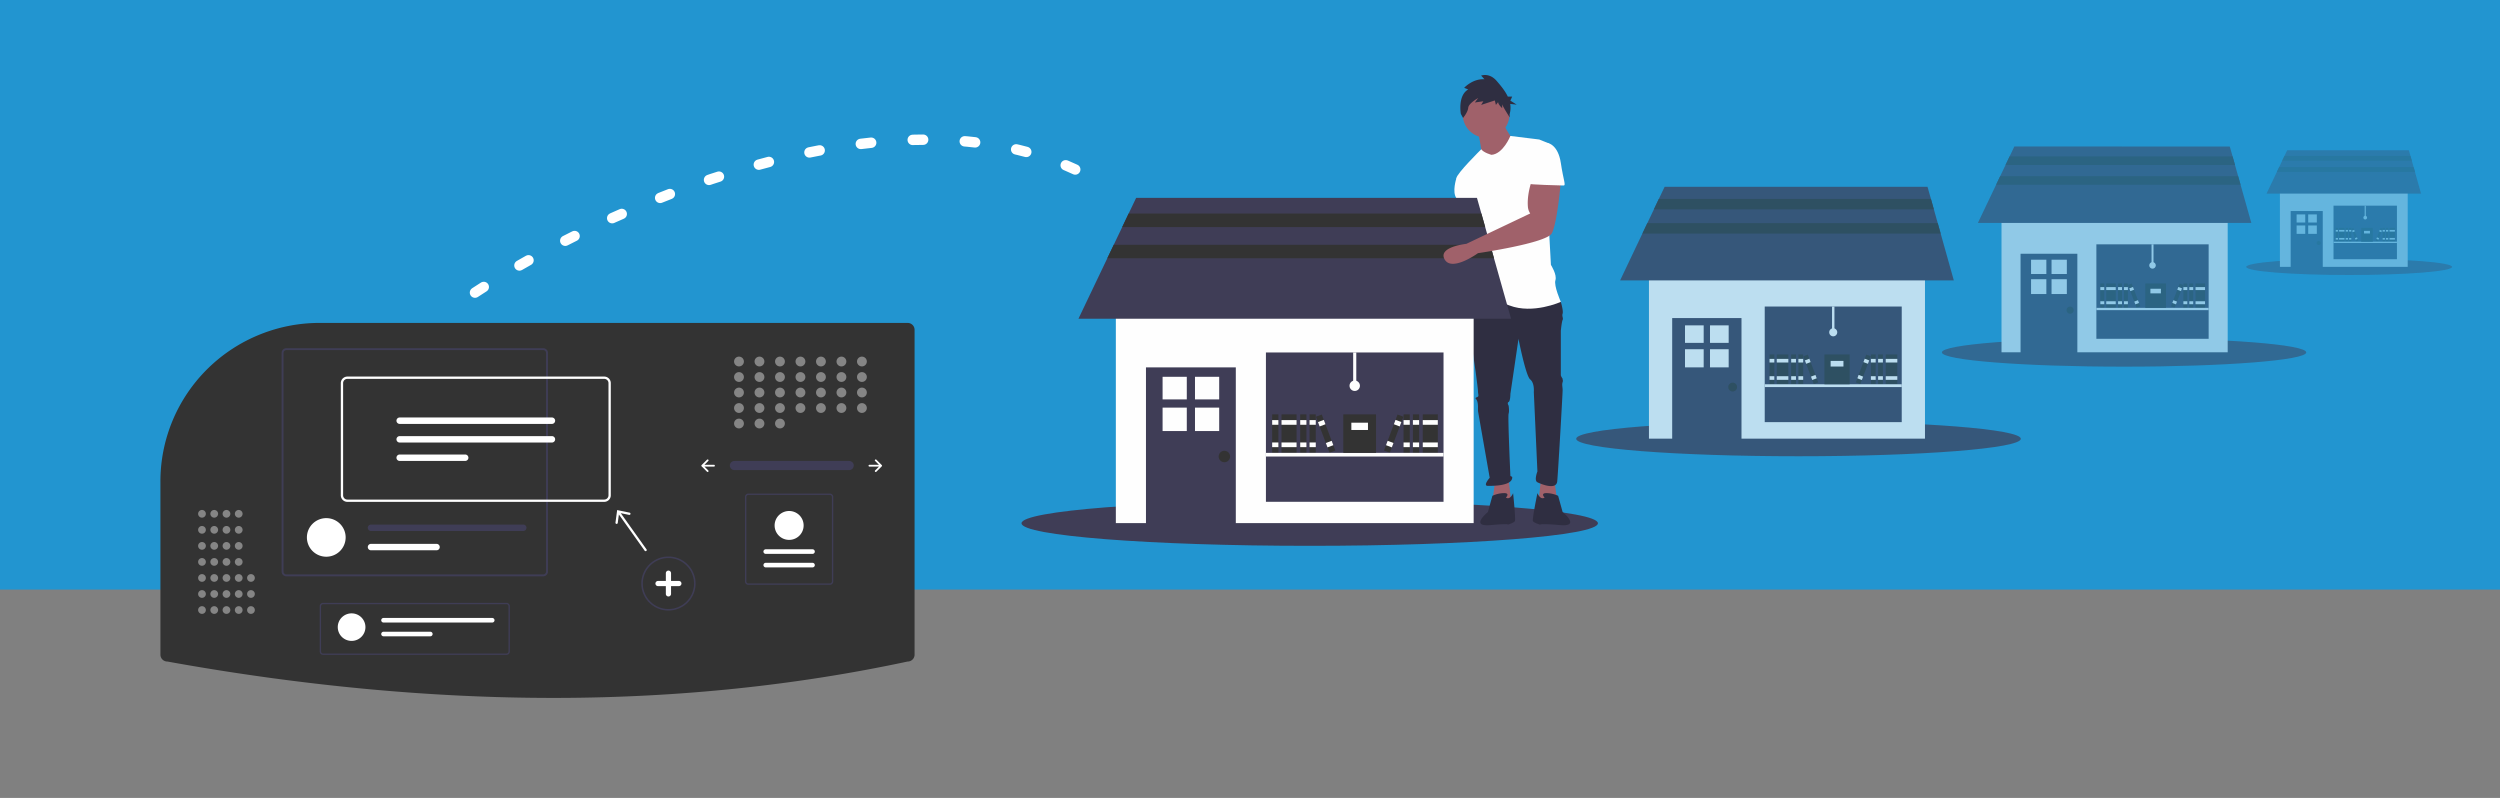 <svg width="1200" height="383" fill="none" xmlns="http://www.w3.org/2000/svg"><rect width="100%" height="100%" fill="#808080" stroke="none"/><g clip-path="url(#clip0)"><path fill="#2295D0" d="M0-2h1200v285H0z"/><g clip-path="url(#clip1)"><path d="M153.486 155a76.393 76.393 0 00-29.8 5.995 76.294 76.294 0 00-33.978 28.059A75.797 75.797 0 0077 231.143v83.087c.001.877.352 1.719.975 2.339.623.62 1.468.969 2.35.97l.066.006C144.467 329.13 206.76 335 265.59 335c.882 0 1.763-.002 2.644-.004 57.829-.175 114.138-6.046 167.363-17.448l.078-.009a3.336 3.336 0 002.349-.97c.624-.62.974-1.462.975-2.339V158.309a3.304 3.304 0 00-.975-2.339 3.336 3.336 0 00-2.349-.97h-282.19z" fill="#333"/><path d="M352.49 221.263a2.203 2.203 0 00-1.53.653 2.183 2.183 0 000 3.068c.404.409.953.643 1.53.653h55.07a2.21 2.21 0 001.565-.615 2.178 2.178 0 00-.654-3.579 2.22 2.22 0 00-.839-.18H352.49z" fill="#3F3D56"/><path d="M420.048 220.655a.435.435 0 00-.126.304.43.43 0 00.126.304l1.856 1.847h-4.575a.43.43 0 100 .861h4.575l-1.856 1.847a.435.435 0 00-.126.304.423.423 0 00.126.304.44.44 0 00.612 0l2.593-2.581a.43.43 0 000-.609l-2.593-2.581a.436.436 0 00-.612 0zm-80.071 0a.422.422 0 01.127.304.43.43 0 01-.127.304l-1.855 1.847h4.575a.431.431 0 01.401.266.421.421 0 010 .329.431.431 0 01-.401.266h-4.575l1.855 1.847a.426.426 0 010 .608.431.431 0 01-.611 0l-2.593-2.581a.43.43 0 010-.609l2.593-2.581a.442.442 0 01.14-.094.45.45 0 01.331 0c.053.022.1.054.14.094z" fill="#fff"/><path opacity=".4" d="M354.713 175.88a2.355 2.355 0 002.36-2.35 2.355 2.355 0 00-2.36-2.35 2.355 2.355 0 00-2.36 2.35 2.355 2.355 0 002.36 2.35zm9.835 0a2.355 2.355 0 002.36-2.35 2.355 2.355 0 00-2.36-2.35 2.355 2.355 0 00-2.36 2.35 2.355 2.355 0 002.36 2.35zm9.835 0a2.355 2.355 0 002.36-2.35 2.355 2.355 0 00-2.36-2.35 2.355 2.355 0 00-2.361 2.35 2.355 2.355 0 002.361 2.35zm9.834 0a2.355 2.355 0 002.36-2.35 2.355 2.355 0 00-2.36-2.35 2.355 2.355 0 00-2.361 2.35 2.355 2.355 0 002.361 2.35zm9.836 0a2.355 2.355 0 002.36-2.35 2.355 2.355 0 00-2.36-2.35 2.355 2.355 0 00-2.361 2.35 2.355 2.355 0 002.361 2.35zm9.834 0a2.355 2.355 0 002.36-2.35 2.355 2.355 0 00-2.36-2.35 2.355 2.355 0 00-2.361 2.35 2.355 2.355 0 002.361 2.35zm9.835 0a2.355 2.355 0 002.36-2.35 2.355 2.355 0 00-2.36-2.35 2.355 2.355 0 00-2.361 2.35 2.355 2.355 0 002.361 2.35zm-59.009 7.441a2.355 2.355 0 002.36-2.35 2.355 2.355 0 00-2.36-2.35 2.355 2.355 0 00-2.36 2.35 2.355 2.355 0 002.36 2.35zm9.835 0a2.355 2.355 0 002.36-2.35 2.356 2.356 0 00-2.36-2.35 2.355 2.355 0 00-2.36 2.35 2.355 2.355 0 002.36 2.35zm9.835 0a2.355 2.355 0 002.36-2.35 2.356 2.356 0 00-2.36-2.35 2.356 2.356 0 00-2.361 2.35 2.355 2.355 0 002.361 2.35zm9.834 0a2.355 2.355 0 002.36-2.35 2.356 2.356 0 00-2.36-2.35 2.356 2.356 0 00-2.361 2.35 2.355 2.355 0 002.361 2.35zm9.836 0a2.355 2.355 0 002.36-2.35 2.356 2.356 0 00-2.36-2.35 2.356 2.356 0 00-2.361 2.35 2.355 2.355 0 002.361 2.35zm9.834 0a2.355 2.355 0 002.36-2.35 2.356 2.356 0 00-2.36-2.35 2.356 2.356 0 00-2.361 2.35 2.355 2.355 0 002.361 2.35zm9.835 0a2.355 2.355 0 002.36-2.35 2.356 2.356 0 00-2.36-2.35 2.356 2.356 0 00-2.361 2.35 2.355 2.355 0 002.361 2.35zm-59.009 7.441a2.355 2.355 0 002.36-2.35 2.355 2.355 0 00-2.36-2.35 2.355 2.355 0 00-2.36 2.35 2.355 2.355 0 002.36 2.35zm9.835 0a2.355 2.355 0 002.36-2.35 2.356 2.356 0 00-2.36-2.35 2.355 2.355 0 00-2.36 2.35 2.355 2.355 0 002.36 2.35zm9.835 0a2.355 2.355 0 002.36-2.35 2.356 2.356 0 00-2.36-2.35 2.356 2.356 0 00-2.361 2.35 2.355 2.355 0 002.361 2.35zm9.834 0a2.355 2.355 0 002.36-2.35 2.356 2.356 0 00-2.36-2.35 2.356 2.356 0 00-2.361 2.35 2.355 2.355 0 002.361 2.35zm9.836 0a2.355 2.355 0 002.36-2.35 2.356 2.356 0 00-2.36-2.35 2.356 2.356 0 00-2.361 2.35 2.355 2.355 0 002.361 2.35zm9.834 0a2.355 2.355 0 002.36-2.35 2.356 2.356 0 00-2.36-2.35 2.356 2.356 0 00-2.361 2.35 2.355 2.355 0 002.361 2.35zm9.835 0a2.355 2.355 0 002.36-2.35 2.356 2.356 0 00-2.36-2.35 2.356 2.356 0 00-2.361 2.35 2.355 2.355 0 002.361 2.35zm-59.009 7.441a2.355 2.355 0 002.36-2.35 2.354 2.354 0 00-2.36-2.349 2.354 2.354 0 00-2.36 2.349 2.355 2.355 0 002.36 2.35zm9.835 0a2.355 2.355 0 002.36-2.35 2.355 2.355 0 00-2.36-2.349 2.354 2.354 0 00-2.36 2.349 2.355 2.355 0 002.36 2.35zm-9.835 7.441a2.355 2.355 0 002.36-2.35 2.354 2.354 0 00-2.36-2.349 2.354 2.354 0 00-2.36 2.349 2.355 2.355 0 002.36 2.35zm9.835 0a2.355 2.355 0 002.36-2.35 2.355 2.355 0 00-2.36-2.349 2.354 2.354 0 00-2.36 2.349 2.355 2.355 0 002.36 2.35zm9.835 0a2.355 2.355 0 002.36-2.35 2.355 2.355 0 00-2.36-2.349 2.355 2.355 0 00-2.361 2.349 2.355 2.355 0 002.361 2.35zm0-7.441a2.355 2.355 0 002.36-2.35 2.355 2.355 0 00-2.36-2.349 2.355 2.355 0 00-2.361 2.349 2.355 2.355 0 002.361 2.35zm9.834 0a2.355 2.355 0 002.36-2.35 2.355 2.355 0 00-2.36-2.349 2.355 2.355 0 00-2.361 2.349 2.355 2.355 0 002.361 2.35zm9.836 0a2.355 2.355 0 002.36-2.35 2.355 2.355 0 00-2.36-2.349 2.355 2.355 0 00-2.361 2.349 2.355 2.355 0 002.361 2.35zm9.834 0a2.355 2.355 0 002.36-2.35 2.355 2.355 0 00-2.36-2.349 2.355 2.355 0 00-2.361 2.349 2.355 2.355 0 002.361 2.35zm9.835 0a2.355 2.355 0 002.36-2.35 2.355 2.355 0 00-2.36-2.349 2.355 2.355 0 00-2.361 2.349 2.355 2.355 0 002.361 2.35z" fill="#fff"/><path d="M320.853 293.07c-2.576 0-5.096-.761-7.238-2.186a12.98 12.98 0 01-4.799-5.821 12.915 12.915 0 01-.741-7.494 12.95 12.95 0 013.565-6.642 13.055 13.055 0 016.672-3.55c2.527-.5 5.147-.243 7.528.739a13.017 13.017 0 015.847 4.777 12.927 12.927 0 012.196 7.206 12.957 12.957 0 01-3.821 9.168 13.075 13.075 0 01-9.209 3.803zm0-25.206c-2.43 0-4.807.717-6.828 2.062a12.241 12.241 0 00-4.526 5.491 12.18 12.18 0 00-.7 7.069 12.214 12.214 0 003.364 6.265 12.317 12.317 0 006.293 3.349c2.384.472 4.855.229 7.101-.697a12.28 12.28 0 005.516-4.506 12.2 12.2 0 002.071-6.798 12.224 12.224 0 00-3.604-8.648 12.332 12.332 0 00-8.687-3.587z" fill="#3F3D56"/><path d="M325.849 278.856h-3.747v-3.73c0-.33-.131-.646-.365-.879a1.254 1.254 0 00-1.767 0 1.24 1.24 0 00-.365.879v3.73h-3.747c-.331 0-.649.131-.883.364a1.24 1.24 0 00.883 2.122h3.747v3.73c0 .33.131.646.365.879a1.254 1.254 0 001.767 0 1.24 1.24 0 00.365-.879v-3.73h3.747c.331 0 .649-.131.883-.364a1.24 1.24 0 00-.883-2.122z" fill="#fff"/><path opacity=".4" d="M96.955 294.663a1.852 1.852 0 001.856-1.848 1.85 1.85 0 00-1.856-1.847 1.851 1.851 0 00-1.855 1.847c0 1.02.83 1.848 1.855 1.848zm0-7.698a1.852 1.852 0 001.856-1.848 1.85 1.85 0 00-1.856-1.847 1.851 1.851 0 00-1.855 1.847 1.85 1.85 0 001.855 1.848zm0-7.698a1.852 1.852 0 001.856-1.848 1.85 1.85 0 00-1.856-1.847 1.851 1.851 0 00-1.855 1.847 1.85 1.85 0 001.855 1.848zm0-7.698a1.851 1.851 0 001.856-1.847c0-1.021-.83-1.848-1.856-1.848a1.852 1.852 0 00-1.855 1.848c0 1.02.83 1.847 1.855 1.847zm0-7.698a1.851 1.851 0 001.856-1.847c0-1.02-.83-1.848-1.856-1.848a1.852 1.852 0 00-1.855 1.848c0 1.02.83 1.847 1.855 1.847zm0-7.698a1.851 1.851 0 001.856-1.847 1.85 1.85 0 00-1.856-1.847 1.851 1.851 0 00-1.855 1.847c0 1.02.83 1.847 1.855 1.847zm0-7.697a1.852 1.852 0 001.856-1.848 1.85 1.85 0 00-1.856-1.847 1.851 1.851 0 00-1.855 1.847 1.85 1.85 0 001.855 1.848zm5.877 46.187a1.852 1.852 0 001.856-1.848c0-1.02-.831-1.847-1.856-1.847a1.85 1.85 0 00-1.855 1.847c0 1.02.83 1.848 1.855 1.848zm0-7.698a1.852 1.852 0 001.856-1.848c0-1.02-.831-1.847-1.856-1.847a1.85 1.85 0 00-1.855 1.847 1.85 1.85 0 001.855 1.848zm0-7.698a1.852 1.852 0 001.856-1.848c0-1.02-.831-1.847-1.856-1.847a1.85 1.85 0 00-1.855 1.847 1.85 1.85 0 001.855 1.848zm0-7.698a1.852 1.852 0 001.856-1.847 1.852 1.852 0 00-1.856-1.848 1.85 1.85 0 00-1.855 1.848c0 1.02.83 1.847 1.855 1.847zm0-7.698a1.852 1.852 0 001.856-1.847c0-1.02-.831-1.848-1.856-1.848a1.852 1.852 0 00-1.855 1.848c0 1.02.83 1.847 1.855 1.847zm0-7.698a1.852 1.852 0 001.856-1.847c0-1.02-.831-1.847-1.856-1.847a1.85 1.85 0 00-1.855 1.847c0 1.02.83 1.847 1.855 1.847zm0-7.697a1.852 1.852 0 001.856-1.848c0-1.02-.831-1.847-1.856-1.847a1.85 1.85 0 00-1.855 1.847 1.85 1.85 0 001.855 1.848zm5.876 46.187a1.852 1.852 0 001.856-1.848c0-1.02-.831-1.847-1.856-1.847a1.85 1.85 0 00-1.855 1.847c0 1.02.83 1.848 1.855 1.848zm0-7.698a1.852 1.852 0 001.856-1.848c0-1.02-.831-1.847-1.856-1.847a1.85 1.85 0 00-1.855 1.847 1.85 1.85 0 001.855 1.848zm0-7.698a1.852 1.852 0 001.856-1.848c0-1.02-.831-1.847-1.856-1.847a1.85 1.85 0 00-1.855 1.847 1.85 1.85 0 001.855 1.848zm0-7.698a1.852 1.852 0 001.856-1.847 1.852 1.852 0 00-1.856-1.848 1.85 1.85 0 00-1.855 1.848c0 1.02.83 1.847 1.855 1.847zm0-7.698a1.852 1.852 0 001.856-1.847c0-1.02-.831-1.848-1.856-1.848a1.852 1.852 0 00-1.855 1.848c0 1.02.83 1.847 1.855 1.847zm0-7.698a1.852 1.852 0 001.856-1.847c0-1.02-.831-1.847-1.856-1.847a1.85 1.85 0 00-1.855 1.847c0 1.02.83 1.847 1.855 1.847zm0-7.697a1.852 1.852 0 001.856-1.848c0-1.02-.831-1.847-1.856-1.847a1.85 1.85 0 00-1.855 1.847 1.85 1.85 0 001.855 1.848zm5.877 46.187a1.852 1.852 0 001.856-1.848c0-1.02-.831-1.847-1.856-1.847a1.852 1.852 0 00-1.856 1.847c0 1.02.831 1.848 1.856 1.848zm0-7.698a1.852 1.852 0 001.856-1.848c0-1.02-.831-1.847-1.856-1.847a1.852 1.852 0 00-1.856 1.847c0 1.021.831 1.848 1.856 1.848zm5.877 7.698a1.852 1.852 0 001.856-1.848c0-1.02-.831-1.847-1.856-1.847a1.852 1.852 0 00-1.856 1.847c0 1.02.831 1.848 1.856 1.848zm0-7.698a1.852 1.852 0 001.856-1.848c0-1.02-.831-1.847-1.856-1.847a1.852 1.852 0 00-1.856 1.847c0 1.021.831 1.848 1.856 1.848zm0-7.698a1.852 1.852 0 001.856-1.848c0-1.02-.831-1.847-1.856-1.847a1.852 1.852 0 00-1.856 1.847c0 1.021.831 1.848 1.856 1.848zm-5.877 0a1.852 1.852 0 001.856-1.848c0-1.02-.831-1.847-1.856-1.847a1.852 1.852 0 00-1.856 1.847c0 1.021.831 1.848 1.856 1.848zm0-7.698a1.852 1.852 0 001.856-1.847 1.852 1.852 0 00-1.856-1.848 1.852 1.852 0 00-1.856 1.848c0 1.02.831 1.847 1.856 1.847zm0-7.698a1.852 1.852 0 001.856-1.847c0-1.02-.831-1.848-1.856-1.848a1.852 1.852 0 00-1.856 1.848c0 1.02.831 1.847 1.856 1.847zm0-7.698a1.852 1.852 0 001.856-1.847c0-1.02-.831-1.847-1.856-1.847a1.852 1.852 0 00-1.856 1.847c0 1.02.831 1.847 1.856 1.847zm0-7.697a1.852 1.852 0 001.856-1.848c0-1.02-.831-1.847-1.856-1.847a1.852 1.852 0 00-1.856 1.847c0 1.021.831 1.848 1.856 1.848z" fill="#fff"/><path d="M260.737 167.136h-123.28a2.293 2.293 0 00-1.615.667 2.268 2.268 0 00-.669 1.607v104.946c0 .602.241 1.18.669 1.606a2.293 2.293 0 001.615.667h123.28a2.29 2.29 0 001.614-.667 2.267 2.267 0 00.669-1.606V169.41c0-.603-.241-1.181-.669-1.607a2.29 2.29 0 00-1.614-.667zm1.368 107.22c0 .361-.144.708-.4.964a1.378 1.378 0 01-.968.402h-123.28c-.364 0-.712-.145-.969-.401a1.358 1.358 0 01-.4-.965V169.41c-.001-.362.143-.71.4-.966s.605-.4.969-.401h123.28c.363.001.711.146.968.402.256.256.4.603.4.965v104.946z" fill="#3F3D56"/><path d="M165.912 257.969a9.24 9.24 0 01-2.897 6.712 9.322 9.322 0 01-6.402 2.543 9.322 9.322 0 01-6.402-2.543 9.24 9.24 0 01-2.898-6.712 9.236 9.236 0 012.722-6.55 9.3 9.3 0 013.018-2.009 9.343 9.343 0 017.12 0 9.3 9.3 0 013.018 2.009 9.257 9.257 0 012.015 3.005 9.217 9.217 0 01.706 3.545z" fill="#fff"/><path d="M251.157 251.795h-73.069a1.543 1.543 0 00-1.095 2.634c.29.289.684.452 1.095.453h73.069a1.557 1.557 0 001.095-.453 1.539 1.539 0 000-2.181 1.557 1.557 0 00-1.095-.453z" fill="#3F3D56"/><path d="M209.529 261.055h-31.441c-.41 0-.804.163-1.095.452a1.538 1.538 0 000 2.179c.291.289.685.452 1.095.452h31.441c.411 0 .805-.163 1.095-.452a1.539 1.539 0 00-1.095-2.631zm80.496-20.159H166.746a3.165 3.165 0 01-2.232-.922 3.14 3.14 0 01-.926-2.222v-53.859a3.14 3.14 0 01.926-2.222 3.165 3.165 0 012.232-.922h123.279c.838.001 1.64.332 2.232.922a3.14 3.14 0 01.926 2.222v53.859a3.14 3.14 0 01-.926 2.222 3.165 3.165 0 01-2.232.922zm-123.279-59.044a2.056 2.056 0 00-1.449.599 2.04 2.04 0 00-.601 1.442v53.859a2.044 2.044 0 002.05 2.041h123.279a2.044 2.044 0 002.05-2.041v-53.859a2.04 2.04 0 00-.601-1.442 2.056 2.056 0 00-1.449-.599H166.746z" fill="#fff"/><path d="M191.852 200.393c-.411 0-.806.163-1.096.452a1.538 1.538 0 000 2.182c.29.29.685.452 1.096.452h73.067a1.55 1.55 0 001.55-1.543c0-.409-.163-.802-.454-1.091a1.554 1.554 0 00-1.096-.452h-73.067zm0 8.941a1.55 1.55 0 00-1.55 1.543c0 .409.163.802.454 1.091.29.289.685.452 1.096.452h73.067a1.557 1.557 0 001.095-.453 1.539 1.539 0 000-2.18 1.549 1.549 0 00-1.095-.453h-73.067zm0 8.832c-.411 0-.806.163-1.096.452a1.538 1.538 0 000 2.182c.29.289.685.452 1.096.452h31.441a1.55 1.55 0 001.547-1.543 1.55 1.55 0 00-1.547-1.543h-31.441zm118.499 45.549l-12.382-17.397 4.008.832a.566.566 0 00.417-.079.557.557 0 00.239-.349.537.537 0 00-.079-.415.554.554 0 00-.351-.238l-5.973-1.238-.806 6.02a.538.538 0 00.109.409.54.54 0 00.367.213.548.548 0 00.411-.109.549.549 0 00.212-.367l.541-4.043 12.383 17.399a.554.554 0 00.904-.638z" fill="#fff"/><path d="M243.101 314.348h-88.009a1.638 1.638 0 01-1.152-.476 1.616 1.616 0 01-.478-1.147v-21.733c0-.431.172-.843.478-1.147.305-.304.72-.475 1.152-.476h88.009a1.64 1.64 0 011.152.476c.305.304.477.716.478 1.147v21.733a1.624 1.624 0 01-.478 1.147 1.64 1.64 0 01-1.152.476zm-88.009-24.33a.976.976 0 00-.978.974v21.733a.976.976 0 00.978.974h88.009a.978.978 0 00.978-.974v-21.733a.978.978 0 00-.978-.974h-88.009z" fill="#3F3D56"/><path d="M168.767 307.634c3.666 0 6.639-2.959 6.639-6.609 0-3.651-2.973-6.61-6.639-6.61-3.667 0-6.639 2.959-6.639 6.61 0 3.65 2.972 6.609 6.639 6.609zm15.333-11.016a1.103 1.103 0 00-1.109 1.102 1.093 1.093 0 00.325.78 1.103 1.103 0 00.784.321h52.163c.293 0 .575-.116.782-.322a1.098 1.098 0 000-1.558 1.107 1.107 0 00-.782-.323H184.1zm0 6.61a1.097 1.097 0 00-.784.322 1.093 1.093 0 000 1.559 1.103 1.103 0 00.784.322h22.446a1.107 1.107 0 001.106-1.102c0-.292-.116-.572-.324-.779a1.11 1.11 0 00-.782-.322H184.1z" fill="#fff"/><path d="M359.222 236.916h39.115a1.626 1.626 0 011.63 1.622v40.555a1.626 1.626 0 01-1.63 1.622h-39.115c-.432 0-.847-.171-1.152-.475a1.617 1.617 0 01-.478-1.147v-40.555c0-.43.172-.843.478-1.147.305-.304.72-.475 1.152-.475zm39.115 43.15a.977.977 0 00.978-.973v-40.555a.977.977 0 00-.978-.973h-39.115a.971.971 0 00-.978.973v40.555a.971.971 0 00.978.973h39.115z" fill="#3F3D56"/><path d="M390.002 272.352c.293 0 .575-.116.782-.322a1.098 1.098 0 000-1.558 1.107 1.107 0 00-.782-.323h-22.446a1.1 1.1 0 100 2.203h22.446zm0-6.49a1.105 1.105 0 001.024-1.523 1.103 1.103 0 00-1.024-.68h-22.446a1.116 1.116 0 00-.784.322 1.084 1.084 0 00-.24.358 1.09 1.09 0 00.24 1.201 1.097 1.097 0 00.784.322h22.446zm-11.223-20.583c1.378 0 2.724.406 3.87 1.168a6.942 6.942 0 012.565 3.112 6.916 6.916 0 01-1.51 7.556 6.976 6.976 0 01-3.566 1.898 6.997 6.997 0 01-4.024-.395 6.956 6.956 0 01-3.126-2.553 6.917 6.917 0 01-1.174-3.853 6.929 6.929 0 012.043-4.9 6.986 6.986 0 014.922-2.033z" fill="#fff"/></g><g opacity=".5" clip-path="url(#clip2)"><path d="M1019.55 176c48.3 0 87.45-3.067 87.45-6.851s-39.15-6.851-87.45-6.851c-48.295 0-87.447 3.067-87.447 6.851S971.255 176 1019.55 176z" fill="#3F3D56"/><path d="M1066.79 73.684s.54 7.397.54 7.671-3.82 19.178-3.82 19.178-5.47 10.411 0 10.137c5.46-.274 3.82-9.863 3.82-9.863l5.74-15.89-2.46-11.233h-3.82z" fill="#A0616A"/><path d="M1069.29 92.62H960.727v76.477h108.563V92.62z" fill="#FEFEFE"/><path d="M997.126 121.8h-27.26v47.719h27.26V121.8z" fill="#3F3D56"/><path d="M982.251 124.662h-7.343v6.865h7.343v-6.865zm9.832 0h-7.343v6.865h7.343v-6.865zm-9.832 9.361h-7.343v7.114h7.343v-7.114zm9.832 0h-7.343v7.114h7.343v-7.114z" fill="#FEFEFE"/><path d="M993.659 150.61c.957 0 1.733-.778 1.733-1.738s-.776-1.738-1.733-1.738c-.957 0-1.733.778-1.733 1.738s.776 1.738 1.733 1.738z" fill="#333"/><path d="M1060.15 117.27h-53.89v45.349h53.89V117.27zm20.49-10.252H949.382l8.751-18.348 1.959-4.108 2.562-5.373 1.959-4.108 2.27-4.76H1070.3l1.34 4.76 1.16 4.108 1.51 5.373 1.16 4.108 5.17 18.348z" fill="#3F3D56"/><path d="M1010.05 136.073h-1.89v11.693h1.89v-11.693z" fill="#333"/><path d="M1010.05 137.811h-1.89v1.422h1.89v-1.422zm0 6.795h-1.89v1.422h1.89v-1.422z" fill="#FEFEFE"/><path d="M1015.56 136.073h-4.57v11.693h4.57v-11.693z" fill="#333"/><path d="M1015.56 137.811h-4.57v1.422h4.57v-1.422zm0 6.795h-4.57v1.422h4.57v-1.422z" fill="#FEFEFE"/><path d="M1018.56 136.073h-1.89v11.693h1.89v-11.693z" fill="#333"/><path d="M1018.56 137.811h-1.89v1.422h1.89v-1.422zm0 6.795h-1.89v1.422h1.89v-1.422z" fill="#FEFEFE"/><path d="M1021.39 136.073h-1.89v11.693h1.89v-11.693z" fill="#333"/><path d="M1021.39 137.811h-1.89v1.422h1.89v-1.422zm0 6.795h-1.89v1.422h1.89v-1.422z" fill="#FEFEFE"/><path d="M1023.21 136.114l-1.76.669 4.11 10.941 1.77-.668-4.12-10.942z" fill="#333"/><path d="M1023.83 137.741l-1.77.669.5 1.33 1.77-.668-.5-1.331zm2.39 6.358l-1.77.668.5 1.331 1.77-.669-.5-1.33z" fill="#FEFEFE"/><path d="M1058.42 136.073h-4.57v11.693h4.57v-11.693z" fill="#333"/><path d="M1058.42 137.811h-4.57v1.422h4.57v-1.422zm0 6.795h-4.57v1.422h4.57v-1.422z" fill="#FEFEFE"/><path d="M1052.75 136.073h-1.89v11.693h1.89v-11.693z" fill="#333"/><path d="M1052.75 137.811h-1.89v1.422h1.89v-1.422zm0 6.795h-1.89v1.422h1.89v-1.422z" fill="#FEFEFE"/><path d="M1049.91 136.073h-1.89v11.693h1.89v-11.693z" fill="#333"/><path d="M1049.91 137.811h-1.89v1.422h1.89v-1.422zm0 6.795h-1.89v1.422h1.89v-1.422z" fill="#FEFEFE"/><path d="M1046.2 136.114l-4.11 10.942 1.77.668 4.11-10.941-1.77-.669z" fill="#333"/><path d="M1045.59 137.741l-.5 1.331 1.77.668.5-1.33-1.77-.669zm-2.39 6.358l-.5 1.33 1.77.669.5-1.331-1.77-.668zm16.95 3.667h-53.89v1.106h53.89v-1.106z" fill="#FEFEFE"/><path d="M1039.67 136.073h-9.93v11.693h9.93v-11.693z" fill="#333"/><path d="M1037.23 138.601h-5.04v2.212h5.04v-2.212zm-3.55-21.331h-.94v10.113h.94V117.27z" fill="#FEFEFE"/><path d="M1033.21 128.963c.87 0 1.58-.708 1.58-1.581 0-.872-.71-1.58-1.58-1.58-.87 0-1.58.708-1.58 1.58 0 .873.71 1.581 1.58 1.581z" fill="#FEFEFE"/><path d="M1072.8 79.19H962.653l1.959-4.109h107.028l1.16 4.108zm2.67 9.48H958.133l1.958-4.108h114.219l1.16 4.108z" fill="#333"/></g><g opacity=".7" clip-path="url(#clip3)"><path d="M863.283 219C922.221 219 970 215.246 970 210.616c0-4.63-47.779-8.384-106.717-8.384-58.939 0-106.718 3.754-106.718 8.384 0 4.63 47.779 8.384 106.718 8.384z" fill="#3F3D56"/><path d="M920.925 93.788s.667 9.053.667 9.388c0 .335-4.667 23.469-4.667 23.469s-6.669 12.74 0 12.405c6.668-.335 4.667-12.07 4.667-12.07l7.002-19.446-3.001-13.746h-4.668z" fill="#A0616A"/><path d="M923.986 116.962H791.497v93.591h132.489v-93.591z" fill="#FEFEFE"/><path d="M835.917 152.671H802.65v58.397h33.267v-58.397z" fill="#3F3D56"/><path d="M817.765 156.174h-8.961v8.401h8.961v-8.401zm11.998 0h-8.961v8.401h8.961v-8.401zm-11.998 11.455h-8.961v8.706h8.961v-8.706zm11.998 0h-8.961v8.706h8.961v-8.706z" fill="#FEFEFE"/><path d="M831.686 187.928a2.12 2.12 0 002.115-2.127 2.122 2.122 0 00-2.115-2.127 2.122 2.122 0 00-2.116 2.127c0 1.175.947 2.127 2.116 2.127z" fill="#333"/><path d="M912.833 147.127h-65.764v55.497h65.764v-55.497zm24.999-12.545h-160.18l10.68-22.454 2.39-5.028 3.127-6.575 2.39-5.027 2.771-5.824h126.202l1.636 5.824 1.413 5.027 1.848 6.575 1.414 5.028 6.309 22.454z" fill="#3F3D56"/><path d="M851.684 170.138h-2.307v14.31h2.307v-14.31z" fill="#333"/><path d="M851.684 172.265h-2.307v1.741h2.307v-1.741zm0 8.315h-2.307v1.741h2.307v-1.741z" fill="#FEFEFE"/><path d="M858.414 170.138h-5.576v14.31h5.576v-14.31z" fill="#333"/><path d="M858.414 172.265h-5.576v1.741h5.576v-1.741zm0 8.315h-5.576v1.741h5.576v-1.741z" fill="#FEFEFE"/><path d="M862.068 170.138h-2.307v14.31h2.307v-14.31z" fill="#333"/><path d="M862.068 172.265h-2.307v1.741h2.307v-1.741zm0 8.315h-2.307v1.741h2.307v-1.741z" fill="#FEFEFE"/><path d="M865.529 170.138h-2.307v14.31h2.307v-14.31z" fill="#333"/><path d="M865.529 172.265h-2.307v1.741h2.307v-1.741zm0 8.315h-2.307v1.741h2.307v-1.741z" fill="#FEFEFE"/><path d="M867.753 170.189l-2.159.818 5.019 13.39 2.159-.818-5.019-13.39z" fill="#333"/><path d="M868.499 172.179l-2.159.819.61 1.628 2.159-.818-.61-1.629zm2.917 7.781l-2.159.818.61 1.629 2.159-.819-.61-1.628z" fill="#FEFEFE"/><path d="M910.718 170.138h-5.576v14.31h5.576v-14.31z" fill="#333"/><path d="M910.718 172.265h-5.576v1.741h5.576v-1.741zm0 8.315h-5.576v1.741h5.576v-1.741z" fill="#FEFEFE"/><path d="M903.796 170.138h-2.308v14.31h2.308v-14.31z" fill="#333"/><path d="M903.796 172.265h-2.308v1.741h2.308v-1.741zm0 8.315h-2.308v1.741h2.308v-1.741z" fill="#FEFEFE"/><path d="M900.335 170.138h-2.308v14.31h2.308v-14.31z" fill="#333"/><path d="M900.335 172.265h-2.308v1.741h2.308v-1.741zm0 8.315h-2.308v1.741h2.308v-1.741z" fill="#FEFEFE"/><path d="M895.803 170.189l-5.019 13.39 2.159.818 5.02-13.39-2.16-.818z" fill="#333"/><path d="M895.058 172.179l-.611 1.629 2.159.818.611-1.628-2.159-.819zm-2.917 7.781l-.611 1.628 2.159.819.611-1.629-2.159-.818zm20.692 4.488h-65.764v1.353h65.764v-1.353z" fill="#FEFEFE"/><path d="M887.835 170.138h-12.114v14.31h12.114v-14.31z" fill="#333"/><path d="M884.855 173.232h-6.154v2.707h6.154v-2.707zm-4.326-26.105h-1.154v12.376h1.154v-12.376z" fill="#FEFEFE"/><path d="M879.951 161.437a1.929 1.929 0 001.923-1.934 1.929 1.929 0 00-1.923-1.934 1.929 1.929 0 00-1.923 1.934c0 1.068.861 1.934 1.923 1.934z" fill="#FEFEFE"/><path d="M928.261 100.525H793.849l2.39-5.027h130.608l1.414 5.027zm3.261 11.603h-143.19l2.39-5.028h139.387l1.413 5.028z" fill="#333"/></g><g opacity=".3"><path d="M1127.59 132c27.29 0 49.41-1.737 49.41-3.881 0-2.143-22.12-3.88-49.41-3.88-27.28 0-49.4 1.737-49.4 3.88 0 2.144 22.12 3.881 49.4 3.881z" fill="#3F3D56"/><path d="M1154.28 74.045s.31 4.19.31 4.345c0 .155-2.16 10.863-2.16 10.863s-3.09 5.897 0 5.742c3.09-.156 2.16-5.587 2.16-5.587l3.24-9-1.39-6.363h-2.16z" fill="#A0616A"/><path d="M1155.7 84.77h-61.34v43.32h61.34V84.77z" fill="#FEFEFE"/><path d="M1114.92 101.299h-15.4v27.03h15.4v-27.03z" fill="#3F3D56"/><path d="M1106.52 102.921h-4.15v3.888h4.15v-3.888zm5.56 0h-4.15v3.888h4.15v-3.888zm-5.56 5.302h-4.15v4.029h4.15v-4.029zm5.56 0h-4.15v4.029h4.15v-4.029z" fill="#FEFEFE"/><path d="M1112.97 117.618c.54 0 .97-.441.97-.984a.975.975 0 10-1.95 0c0 .543.43.984.98.984z" fill="#333"/><path d="M1150.53 98.733h-30.44v25.687h30.44V98.733zm11.58-5.807h-74.16l4.94-10.393 1.11-2.327 1.45-3.043 1.11-2.327 1.28-2.696h58.42l.76 2.696.66 2.327.85 3.043.66 2.327 2.92 10.393z" fill="#3F3D56"/><path d="M1122.22 109.384h-1.06v6.623h1.06v-6.623z" fill="#333"/><path d="M1122.22 110.369h-1.06v.805h1.06v-.805zm0 3.848h-1.06v.806h1.06v-.806z" fill="#FEFEFE"/><path d="M1125.34 109.384h-2.58v6.623h2.58v-6.623z" fill="#333"/><path d="M1125.34 110.369h-2.58v.805h2.58v-.805zm0 3.848h-2.58v.806h2.58v-.806z" fill="#FEFEFE"/><path d="M1127.03 109.384h-1.07v6.623h1.07v-6.623z" fill="#333"/><path d="M1127.03 110.369h-1.07v.805h1.07v-.805zm0 3.848h-1.07v.806h1.07v-.806z" fill="#FEFEFE"/><path d="M1128.63 109.384h-1.06v6.623h1.06v-6.623z" fill="#333"/><path d="M1128.63 110.369h-1.06v.805h1.06v-.805zm0 3.848h-1.06v.806h1.06v-.806z" fill="#FEFEFE"/><path d="M1129.66 109.408l-1 .378 2.33 6.198 1-.379-2.33-6.197z" fill="#333"/><path d="M1130.01 110.329l-1 .379.28.753 1-.379-.28-.753zm1.35 3.601l-1 .379.28.754 1-.379-.28-.754z" fill="#FEFEFE"/><path d="M1149.55 109.384h-2.58v6.623h2.58v-6.623z" fill="#333"/><path d="M1149.55 110.369h-2.58v.805h2.58v-.805zm0 3.848h-2.58v.806h2.58v-.806z" fill="#FEFEFE"/><path d="M1146.35 109.384h-1.07v6.623h1.07v-6.623z" fill="#333"/><path d="M1146.35 110.369h-1.07v.805h1.07v-.805zm0 3.848h-1.07v.806h1.07v-.806z" fill="#FEFEFE"/><path d="M1144.75 109.384h-1.07v6.623h1.07v-6.623z" fill="#333"/><path d="M1144.75 110.369h-1.07v.805h1.07v-.805zm0 3.848h-1.07v.806h1.07v-.806z" fill="#FEFEFE"/><path d="M1142.65 109.407l-2.32 6.198 1 .379 2.32-6.198-1-.379z" fill="#333"/><path d="M1142.3 110.329l-.28.753 1 .379.28-.754-1-.378zm-1.35 3.601l-.28.754 1 .379.28-.754-1-.379zm9.58 2.077h-30.44v.627h30.44v-.627z" fill="#FEFEFE"/><path d="M1138.96 109.384h-5.61v6.623h5.61v-6.623z" fill="#333"/><path d="M1137.58 110.816h-2.85v1.253h2.85v-1.253zm-2-12.083h-.54v5.728h.54v-5.728z" fill="#FEFEFE"/><path d="M1135.31 105.356c.49 0 .89-.4.89-.895 0-.494-.4-.895-.89-.895s-.89.401-.89.895c0 .495.4.895.89.895z" fill="#FEFEFE"/><path d="M1157.68 77.163h-62.23l1.1-2.327h60.47l.66 2.327zm1.51 5.37h-66.3l1.11-2.327h64.53l.66 2.327z" fill="#333"/></g><g clip-path="url(#clip4)"><path d="M628.662 262C705.064 262 767 257.152 767 251.173c0-5.98-61.936-10.828-138.338-10.828-76.401 0-138.337 4.848-138.337 10.828 0 5.979 61.936 10.827 138.337 10.827z" fill="#3F3D56"/><path d="M746.173 231.058l1.297 9.526-9.076.866 1.296-11.691 6.483 1.299zm-42.788-130.76s.865 11.69.865 12.123c0 .433-6.051 30.309-6.051 30.309s-8.644 16.453 0 16.02c8.644-.433 6.051-15.587 6.051-15.587l9.076-25.113-3.89-17.752h-6.051zm14.263 130.76l-1.296 9.526 9.076.866-1.297-11.691-6.483 1.299z" fill="#A0616A"/><path d="M707.708 141.864l-2.161 3.031s-1.297 12.989 0 17.319c1.297 4.33 3.89 24.247 3.89 25.546 0 1.299.432 2.165 0 2.598-.432.433-1.729.433-.865 1.299.865.866.865 3.464.865 3.464v2.165l5.618 32.04s-3.457 3.897-.864 3.897 12.101 0 11.669-4.329l-.864-.433s-1.297-28.577-.865-29.876c.432-1.299 0-3.897 0-3.897s-.864-1.299 0-1.732c.865-.433.865-3.897.865-3.897l3.889-26.412s3.458 17.753 5.619 19.484c2.161 1.732 1.729 6.062 1.729 6.062l1.728 38.103s-1.728 4.329 0 5.195c1.729.866 9.077 3.897 9.509-.433.432-4.329 2.593-41.999 2.593-43.731 0-1.732-.432-2.598 0-3.897s-.432-1.299 0-1.299-.865-1.298-.865-2.164V158.75s.433-4.329.865-5.195c.432-.866-.432-1.732 0-3.031.432-1.299-.865-5.629-.865-5.629l-19.448-5.196-22.042 2.165zm15.126 96.988s2.161-2.165-.865-2.165a14.05 14.05 0 00-5.618 1.299l-2.161 7.794s-8.86 7.144 1.08 6.278c9.941-.866 8.428-.216 8.428-.216s3.025-.866 3.458-1.732c.432-.866-.865-13.423-.865-13.423s-1.296 3.464-3.457 2.165zm18.584 0s-2.161-2.165.864-2.165a14.05 14.05 0 015.619 1.299l2.161 7.794s8.86 7.144-1.081 6.278c-9.94-.866-9.724-.216-9.724-.216s-3.025-.866-3.457-1.732c-.433-.866 2.161-13.423 2.161-13.423s1.296 3.464 3.457 2.165z" fill="#2F2E41"/><path d="M713.326 66.092c6.206 0 11.237-5.04 11.237-11.257 0-6.218-5.031-11.258-11.237-11.258s-11.237 5.04-11.237 11.258c0 6.217 5.031 11.257 11.237 11.257z" fill="#A0616A"/><path d="M709.437 63.061s1.728 8.66 1.728 9.959c0 1.299 7.348 5.196 7.348 5.196l8.211-10.392s-5.186-7.36-5.186-9.092l-12.101 4.33z" fill="#A0616A"/><path d="M715.919 74.319s-3.767-1.005-4.909-2.667c0 0-11.947 11.76-11.947 13.924l9.509 16.887s0 6.062.864 6.494c.865.433 0 0 0 1.732s-2.593 12.99-1.729 14.722c.865 1.732 1.729.433.865 3.031-.865 2.598-3.026 16.453-3.026 16.453s7.78-2.598 19.017 1.732c11.237 4.33 24.635-1.732 24.635-1.732s-3.458-7.794-2.593-10.392c.864-2.597-2.161-7.36-2.161-7.36l-2.161-39.835s3.025-17.752.864-18.618l-4.322-1.732-13.84-1.704s-3.447 8.632-9.066 9.065z" fill="#FEFEFE"/><path d="M703.385 82.546l-4.322 3.03s-2.161 6.495 0 9.526c2.161 3.03 3.025 7.361 3.025 7.361l8.644-.866-7.347-19.051z" fill="#FEFEFE"/><path d="M704.747 42.937l-1.95-.781s4.076-4.495 9.746-4.105l-1.594-1.759s3.898-1.563 7.442 2.541c1.863 2.158 4.019 4.694 5.362 7.55h2.088l-.871 1.922 3.049 1.922-3.13-.345a10.66 10.66 0 01-.296 4.977l.084 1.52s-3.628-5.624-3.628-6.406v1.955s-1.949-1.76-1.949-2.932l-1.063 1.368-.532-2.15-6.556 2.15 1.063-1.759-4.076.587 1.595-2.15s-4.607 2.54-4.784 4.69c-.178 2.15-2.481 4.886-2.481 4.886l-1.063-1.954s-1.595-8.795 3.544-11.727z" fill="#2F2E41"/><path d="M707.353 130.225H535.607v120.866h171.746V130.225z" fill="#FEFEFE"/><path d="M593.188 176.341h-43.124v75.416h43.124v-75.416z" fill="#3F3D56"/><path d="M569.658 180.865h-11.616v10.849h11.616v-10.849zm15.554 0h-11.616v10.849h11.616v-10.849zm-15.554 14.793h-11.616v11.243h11.616v-11.243zm15.554 0h-11.616v11.243h11.616v-11.243z" fill="#FEFEFE"/><path d="M587.705 221.873a2.745 2.745 0 002.742-2.747 2.745 2.745 0 00-2.742-2.747 2.745 2.745 0 00-2.742 2.747 2.745 2.745 0 002.742 2.747z" fill="#333"/><path d="M692.895 169.182h-85.249v71.67h85.249v-71.67zM725.3 152.98H517.66l13.845-28.998 3.098-6.493 4.053-8.491 3.098-6.492 3.592-7.522h163.595l2.121 7.522 1.832 6.492 2.396 8.491 1.832 6.493 8.178 28.998z" fill="#3F3D56"/><path d="M613.628 198.899h-2.991v18.479h2.991v-18.479z" fill="#333"/><path d="M613.628 201.646h-2.991v2.247h2.991v-2.247zm0 10.738h-2.991v2.247h2.991v-2.247z" fill="#FEFEFE"/><path d="M622.353 198.899h-7.229v18.479h7.229v-18.479z" fill="#333"/><path d="M622.353 201.646h-7.229v2.247h7.229v-2.247zm0 10.738h-7.229v2.247h7.229v-2.247z" fill="#FEFEFE"/><path d="M627.088 198.899h-2.991v18.479h2.991v-18.479z" fill="#333"/><path d="M627.088 201.646h-2.991v2.247h2.991v-2.247zm0 10.738h-2.991v2.247h2.991v-2.247z" fill="#FEFEFE"/><path d="M631.575 198.899h-2.991v18.479h2.991v-18.479z" fill="#333"/><path d="M631.575 201.646h-2.991v2.247h2.991v-2.247zm0 10.738h-2.991v2.247h2.991v-2.247z" fill="#FEFEFE"/><path d="M634.457 198.964l-2.799 1.057 6.507 17.292 2.798-1.057-6.506-17.292z" fill="#333"/><path d="M635.425 201.534l-2.799 1.057.791 2.103 2.799-1.057-.791-2.103zm3.78 10.048l-2.799 1.057.792 2.103 2.799-1.057-.792-2.103z" fill="#FEFEFE"/><path d="M690.154 198.899h-7.229v18.479h7.229v-18.479z" fill="#333"/><path d="M690.154 201.646h-7.229v2.247h7.229v-2.247zm0 10.738h-7.229v2.247h7.229v-2.247z" fill="#FEFEFE"/><path d="M681.18 198.899h-2.992v18.479h2.992v-18.479z" fill="#333"/><path d="M681.18 201.646h-2.992v2.247h2.992v-2.247zm0 10.738h-2.992v2.247h2.992v-2.247z" fill="#FEFEFE"/><path d="M676.692 198.899h-2.991v18.479h2.991v-18.479z" fill="#333"/><path d="M676.692 201.646h-2.991v2.247h2.991v-2.247zm0 10.738h-2.991v2.247h2.991v-2.247z" fill="#FEFEFE"/><path d="M670.819 198.964l-6.507 17.292 2.799 1.057 6.507-17.292-2.799-1.057z" fill="#333"/><path d="M669.852 201.534l-.791 2.103 2.798 1.057.792-2.103-2.799-1.057zm-3.78 10.048l-.792 2.103 2.799 1.057.792-2.103-2.799-1.057zm26.823 5.796h-85.249v1.748h85.249v-1.748z" fill="#FEFEFE"/><path d="M660.491 198.899h-15.704v18.479h15.704v-18.479z" fill="#333"/><path d="M656.627 202.894h-7.977v3.496h7.977v-3.496zm-5.609-33.712h-1.496v15.982h1.496v-15.982z" fill="#FEFEFE"/><path d="M650.271 187.661a2.495 2.495 0 002.493-2.497 2.495 2.495 0 00-2.493-2.497 2.495 2.495 0 00-2.493 2.497 2.495 2.495 0 002.493 2.497z" fill="#FEFEFE"/><path d="M712.894 108.998H538.656l3.099-6.492h169.307l1.832 6.492zm4.228 14.984H531.505l3.098-6.493H715.29l1.832 6.493z" fill="#333"/><path d="M735.367 86.442s-2.502 6.448-1.979 12.827a6.765 6.765 0 001.115 3.194l-30.662 14.583s-13.854 1.437-10.396 7.499c3.457 6.062 15.991-3.031 15.991-3.031s32.847-4.763 35.44-9.526c2.593-4.762 4.322-24.68 4.322-24.68l-13.831-.866z" fill="#A0616A"/><path d="M736.664 68.69h6.483s4.754.866 6.051 9.526c1.296 8.66 2.593 10.824 1.296 10.824-1.296 0-16.855-.433-16.855-.866s3.025-19.484 3.025-19.484z" fill="#FEFEFE"/></g><path d="M228 140.45c58.898-38.715 199.919-104.28 292.814-56.81" stroke="#fff" stroke-width="5" stroke-linecap="round" stroke-linejoin="round" stroke-dasharray="5 20"/></g><defs><clipPath id="clip0"><path fill="#fff" d="M0 0h1200v383H0z"/></clipPath><clipPath id="clip1"><path fill="#fff" transform="translate(77 155)" d="M0 0h362v180H0z"/></clipPath><clipPath id="clip2"><path fill="#fff" transform="translate(930 33)" d="M0 0h177v143H0z"/></clipPath><clipPath id="clip3"><path fill="#fff" transform="translate(754 44)" d="M0 0h216v175H0z"/></clipPath><clipPath id="clip4"><path fill="#fff" transform="translate(487 36)" d="M0 0h280v226H0z"/></clipPath></defs></svg>